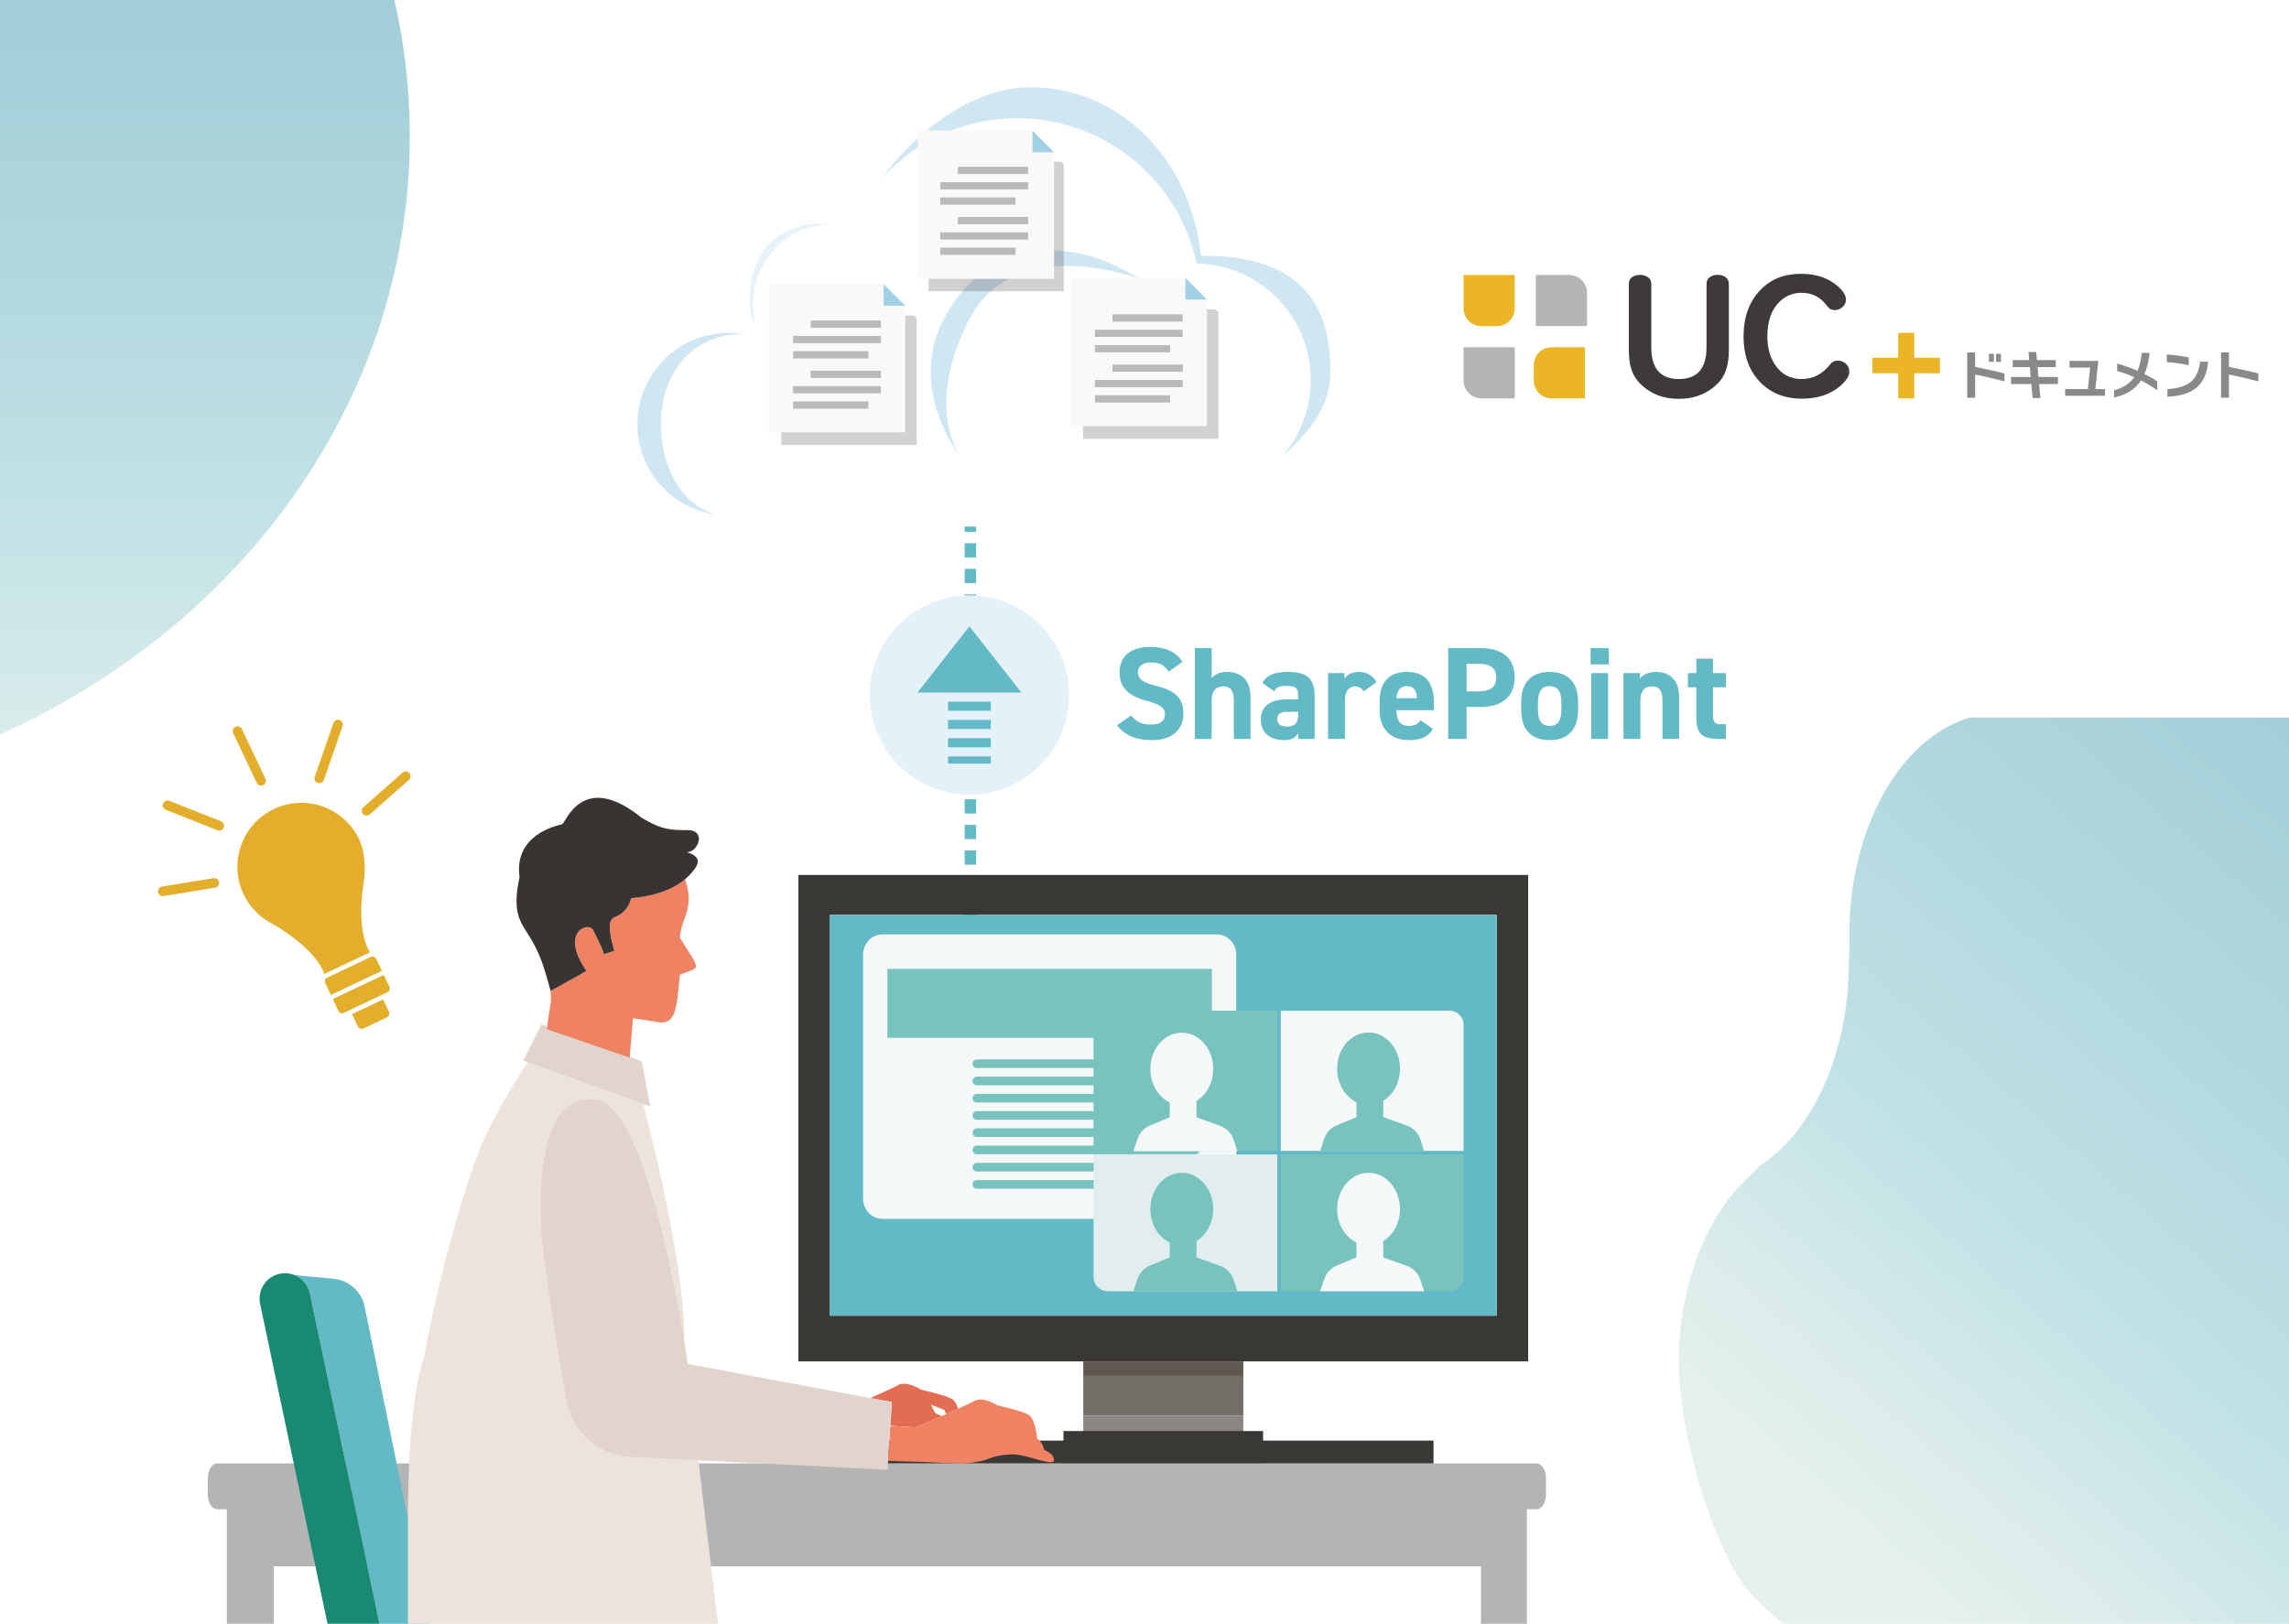 <?xml version="1.0" encoding="UTF-8"?> <svg xmlns="http://www.w3.org/2000/svg" xmlns:xlink="http://www.w3.org/1999/xlink" id="_レイヤー_1" data-name="レイヤー_1" version="1.1" viewBox="0 0 800 567.6"><defs><style> .st0 { fill: #e1eeed; } .st1 { fill: #3a3835; } .st2 { fill: #b9baba; } .st3 { fill: #e4f1f8; } .st4 { fill: #8a8684; } .st5 { fill: #79c3be; } .st6 { fill: #5e584f; } .st7 { fill: #fff; } .st8 { fill: #ef8263; } .st9 { fill: #63b9c5; } .st10 { fill: #e2ae2c; } .st11 { filter: url(#drop-shadow-1); } .st12 { fill: #231815; opacity: .2; } .st13 { fill: #3e3a39; } .st14 { fill: #f4f8f8; } .st15 { fill: #e26d53; } .st16, .st17 { fill: none; stroke: #63b9c5; stroke-miterlimit: 10; stroke-width: 4px; } .st18 { fill: #cfe6f3; } .st19 { fill: #198972; } .st20 { fill: #f9f9f9; } .st21 { fill: url(#_名称未設定グラデーション_3); } .st21, .st22 { isolation: isolate; } .st21, .st22, .st23 { opacity: .5; } .st17 { stroke-dasharray: 4.97 3.98; } .st24 { fill: #a2d1e6; } .st25 { fill: #ebb526; } .st26 { fill: #ece3dc; } .st27 { fill: #393332; } .st22 { fill: url(#_名称未設定グラデーション_2); } .st28 { fill: #726e68; } .st29 { fill: #e1d4cc; } .st30 { fill: #898989; } .st31 { fill: #b5b4b5; } </style><linearGradient id="_名称未設定グラデーション_3" data-name="名称未設定グラデーション 3" x1="658.57" y1="-216.76" x2="893.68" y2="53.71" gradientTransform="translate(0 337.2) scale(1 -1)" gradientUnits="userSpaceOnUse"><stop offset="0" stop-color="#cde4da"></stop><stop offset=".14" stop-color="#b7dad8"></stop><stop offset=".33" stop-color="#86c7ce"></stop><stop offset=".71" stop-color="#5babbb"></stop><stop offset="1" stop-color="#3f99ae"></stop></linearGradient><linearGradient id="_名称未設定グラデーション_2" data-name="名称未設定グラデーション 2" x1="66.46" y1="76.05" x2="66.46" y2="357.08" gradientTransform="translate(0 337.2) scale(1 -1)" gradientUnits="userSpaceOnUse"><stop offset="0" stop-color="#b7dad8"></stop><stop offset=".29" stop-color="#86c7ce"></stop><stop offset=".69" stop-color="#5babbb"></stop><stop offset="1" stop-color="#3f99ae"></stop></linearGradient><filter id="drop-shadow-1" x="188.04" y="6.24" width="316.08" height="192.96" filterUnits="userSpaceOnUse"><feOffset dx="7" dy="7"></feOffset><feGaussianBlur result="blur" stdDeviation="5"></feGaussianBlur><feFlood flood-color="#231815" flood-opacity=".15"></feFlood><feComposite in2="blur" operator="in"></feComposite><feComposite in="SourceGraphic"></feComposite></filter></defs><g><line class="st16" x1="339.15" y1="326.64" x2="339.15" y2="324.14"></line><line class="st17" x1="339.15" y1="320.16" x2="339.15" y2="169.97"></line><line class="st16" x1="339.15" y1="167.98" x2="339.15" y2="165.48"></line></g><circle class="st3" cx="338.81" cy="242.93" r="34.83" transform="translate(-20.07 455.1) rotate(-66.23)"></circle><g><rect class="st9" x="331.34" y="264.42" width="14.94" height="2.51"></rect><rect class="st9" x="331.34" y="258.03" width="14.94" height="3.18"></rect><rect class="st9" x="331.34" y="251.65" width="14.94" height="3.18"></rect><rect class="st9" x="331.34" y="245.26" width="14.94" height="3.18"></rect><polygon class="st9" points="338.81 218.95 320.66 242.08 356.97 242.08 338.81 218.95"></polygon></g><g><g><g><path class="st31" d="M537.01,511.56H75.94c-1.83,0-3.31,2.27-3.31,5.06v5.9c0,2.8,1.48,5.06,3.31,5.06h3.35v40.43h16.4v-20.48h421.9v20.48h16.06v-40.43h3.35c1.83,0,3.31-2.27,3.31-5.06v-5.9c0-2.8-1.48-5.06-3.31-5.06Z"></path><g><rect class="st6" x="378.6" y="475.89" width="55.94" height="5.06"></rect><rect class="st28" x="378.6" y="480.95" width="55.94" height="13.95"></rect><rect class="st4" x="378.6" y="494.91" width="55.94" height="5.58"></rect></g><rect class="st1" x="371.68" y="500.23" width="69.77" height="11.19"></rect><rect class="st1" x="308.58" y="503.57" width="192.43" height="7.98"></rect><g><path class="st9" d="M108.29,452.12l24.42,115.9h17.44l-22.69-111.23c-1.08-5.31-5.51-9.28-10.9-9.79l-13.59-1.27c2.63,1.08,4.69,3.4,5.32,6.39Z"></path><path class="st19" d="M108.29,452.12c-.63-2.99-2.69-5.31-5.32-6.39-1.59-.66-3.39-.86-5.2-.47-4.8,1.01-7.87,5.72-6.86,10.52l23.65,112.24h18.16l-24.42-115.9Z"></path></g><path class="st1" d="M279.03,305.84v170.04h255.06v-170.04h-255.06ZM523.09,459.91h-233.05v-140.11h233.05v140.11Z"></path><rect class="st9" x="290.04" y="319.8" width="233.05" height="140.11"></rect><g><path class="st14" d="M425.35,326.64h-116.99c-3.71,0-6.72,3.2-6.72,7.14v85.14c0,3.94,3.01,7.14,6.72,7.14h116.99c3.71,0,6.72-3.2,6.72-7.14v-85.14c0-3.94-3.01-7.14-6.72-7.14Z"></path><g><rect class="st5" x="310.14" y="338.69" width="113.42" height="24.1"></rect><path class="st5" d="M417.89,370.32h-76.56c-.78,0-1.42.67-1.42,1.51s.63,1.51,1.42,1.51h76.56c.78,0,1.42-.67,1.42-1.51s-.63-1.51-1.42-1.51Z"></path><path class="st5" d="M417.89,376.35h-76.56c-.78,0-1.42.67-1.42,1.51s.63,1.51,1.42,1.51h76.56c.78,0,1.42-.67,1.42-1.51s-.63-1.51-1.42-1.51Z"></path><path class="st5" d="M417.89,382.37h-76.56c-.78,0-1.42.67-1.42,1.51s.63,1.51,1.42,1.51h76.56c.78,0,1.42-.67,1.42-1.51s-.63-1.51-1.42-1.51Z"></path><path class="st5" d="M417.89,388.4h-76.56c-.78,0-1.42.67-1.42,1.51s.63,1.51,1.42,1.51h76.56c.78,0,1.42-.67,1.42-1.51s-.63-1.51-1.42-1.51Z"></path><path class="st5" d="M417.89,394.42h-76.56c-.78,0-1.42.67-1.42,1.51s.63,1.51,1.42,1.51h76.56c.78,0,1.42-.67,1.42-1.51s-.63-1.51-1.42-1.51Z"></path><path class="st5" d="M417.89,400.45h-76.56c-.78,0-1.42.67-1.42,1.51s.63,1.51,1.42,1.51h76.56c.78,0,1.42-.67,1.42-1.51s-.63-1.51-1.42-1.51Z"></path><path class="st5" d="M417.89,406.48h-76.56c-.78,0-1.42.67-1.42,1.51s.63,1.51,1.42,1.51h76.56c.78,0,1.42-.67,1.42-1.51s-.63-1.51-1.42-1.51Z"></path><path class="st5" d="M417.89,412.5h-76.56c-.78,0-1.42.67-1.42,1.51s.63,1.51,1.42,1.51h76.56c.78,0,1.42-.67,1.42-1.51s-.63-1.51-1.42-1.51Z"></path></g></g><g><path class="st5" d="M447.64,403.54v47.82h58.93c2.73,0,4.94-2.21,4.94-4.94v-42.88h-63.87Z"></path><path class="st0" d="M382.48,403.54c-.1,0-.2-.03-.28-.08v42.96c0,2.73,2.21,4.94,4.94,4.94h59.28v-47.82h-63.94Z"></path><path class="st5" d="M387.13,353.28c-2.73,0-4.94,2.21-4.94,4.94v44.17c.09-.04.18-.08.28-.08h63.94v-49.03h-59.28Z"></path><path class="st14" d="M506.58,353.28h-58.93v49.03h63.87v-44.09c0-2.73-2.21-4.94-4.94-4.94Z"></path><path class="st14" d="M491.73,442.5l-8.28-2.97v-5.7c3.48-2.13,5.85-6.34,5.85-11.2,0-7-4.92-12.68-10.99-12.68s-10.99,5.68-10.99,12.68c0,5.27,2.79,9.79,6.76,11.7v5.2l-6.94,2.89c-2.04.85-3.61,2.54-4.3,4.63l-1.44,4.31h36.34l-1.36-4.09c-.74-2.22-2.46-3.98-4.66-4.77Z"></path><path class="st5" d="M491.73,393.45l-8.28-2.97v-5.7c3.48-2.13,5.85-6.34,5.85-11.2,0-7-4.92-12.68-10.99-12.68s-10.99,5.68-10.99,12.68c0,5.27,2.79,9.79,6.76,11.7v5.21l-6.94,2.89c-2.04.85-3.61,2.54-4.3,4.63l-1.44,4.31h36.34l-1.36-4.09c-.74-2.22-2.46-3.98-4.66-4.77Z"></path><path class="st14" d="M426.45,393.53l-8.28-2.97v-5.7c3.48-2.13,5.85-6.34,5.85-11.2,0-7-4.92-12.68-10.99-12.68s-10.99,5.68-10.99,12.68c0,5.27,2.79,9.79,6.76,11.7v5.21l-6.94,2.89c-2.04.85-3.61,2.54-4.3,4.63l-1.44,4.31h36.34l-1.36-4.09c-.74-2.22-2.46-3.98-4.66-4.77Z"></path><path class="st5" d="M426.45,442.5l-8.28-2.97v-5.7c3.48-2.13,5.85-6.34,5.85-11.2,0-7-4.92-12.68-10.99-12.68s-10.99,5.68-10.99,12.68c0,5.27,2.79,9.79,6.76,11.7v5.2l-6.94,2.89c-2.04.85-3.61,2.54-4.3,4.63l-1.44,4.31h36.34l-1.36-4.09c-.74-2.22-2.46-3.98-4.66-4.77Z"></path></g></g><g><path class="st15" d="M311.18,498.11c.24.08.7.19,1.3.34l7.69.49s.53-.23,1.39-.61c.76-.33,1.79-.78,3-1.32,1.36-.6,2.94-1.29,4.56-2.02l-2.27-1.01-1.48-2.96,4.76,1.85.54,1.43c1.42-.63,2.83-1.27,4.15-1.87-.45-1.46-1.1-2.82-2.05-3.38-2.47-1.48-9.86-2.96-10.84-3.31h0c-3.05-1.76-6.07-2.62-7.9-1.62-1.4.77-5.61,2.68-9.86,4.58l7.51,1.4-.5,7.99Z"></path><path class="st8" d="M364.91,506.79c-.29-1.73-1.46-3.36-2.44-3.89,0,0-.3-4-1.54-6.55-.38-.79-.85-1.45-1.43-1.8-2.47-1.48-9.86-2.96-10.84-3.31h0c-3.05-1.76-6.07-2.62-7.9-1.62-.96.53-3.25,1.59-5.95,2.82-1.32.6-2.73,1.23-4.15,1.87-.52.23-1.03.46-1.54.69-1.63.72-3.2,1.42-4.56,2.02-1.21.53-2.24.98-3,1.32-.85.37-1.39.61-1.39.61l-7.69-.49-1.32-.08-.43,6.86-.34,5.43,13.25.4,12.17.59s6.58-.36,9.89-1.8c2.81-1.23,6.77-1.48,8.38-1.48,4.93,0,14.3,4.57,14.3,1.97,0-1.53-1.45-2.66-3.47-3.54Z"></path><path class="st26" d="M250.97,568.02c-3.88-32.36-11.9-99.13-11.89-99.26.71-21.38-9.39-64.2-14.26-82.84l-40.42-14.56h0c-5.14,7.78-14.24,22.54-18.79,35.85-8.29,24.25-13.87,47.82-17.46,67.37,0,0-5.93,14.17-5.56,60.11v33.34h108.38Z"></path><path class="st29" d="M304.17,488.71l-53.65-10.04-6.87-1.29-3.25-.61s-12.73-88.8-31.52-92.21c-17.17-3.12-20.81,21.11-19.74,44.65.48,10.64,5.37,40.34,8.79,60.16,1.91,11.06,11.24,19.31,22.44,19.87l30.65,1.55,59.17,2.99.2-3.13.34-5.43.43-6.86.02-.26.5-7.99-7.51-1.4Z"></path><polygon class="st29" points="224.27 370.98 190.37 358.47 189.26 358 182.88 370.76 184.4 371.35 184.4 371.35 224.82 385.91 227.23 386.78 224.27 370.98"></polygon></g><g><path class="st8" d="M220.57,313.96c-.11.48-.27,1.03-.52,1.62-.12.3-.27.6-.44.91-.09.15-.18.31-.28.46-.89,1.4-2.32,2.8-4.63,3.69-1.22.59-1.57,1.77-1.59,3.1-.01.66.06,1.36.14,2.04.04.34.09.67.13.99.04.32.08.63.1.91l1.22,4.69-3.65,1.17s0-1.17-3.64-8.21c-1.22-3.52-12.15,0-2.43,14.07l-12.52,6.98h0c.1,2.58.14,4.26-.06,4.51l-1.31,8.86,28.98,9.98,1.15-13.8s4.1.59,9.27,1.46c5.19.65,5.89-4.99,6.54-10.83l.59-5.86,3.91-1.49c2.54-.85,1.95-2.02,0-5.19l-3.91-6.2c.43-7.46,5.36-9.78,1.8-20.52-2.54,2.16-7.35,5.2-16.76,6.41-.81.19-1.51.26-2.1.23Z"></path><path class="st27" d="M240.07,297.89c3.95,0,6.96-7.73.15-7.73-5.25,0-8.51,0-14.58-3.52-.42-.24-.83-.47-1.25-.68-21.06-17.07-26.75,2.09-27.92,2.09h.08c-.08.05-.15.09-.22.13-5.8,1.26-16.51,5.76-14.75,18.36-2.75,13.08.38,15.66,3.95,21.61,2.76,4.6,4.25,8.98,5.16,12.07l1.76,6.17h0s12.52-6.98,12.52-6.98c-9.72-14.07,1.22-17.59,2.43-14.07,3.64,7.04,3.64,8.21,3.64,8.21l3.65-1.17-1.22-4.69c-.02-.29-.06-.59-.1-.91-.04-.32-.09-.65-.13-.99-.09-.68-.15-1.37-.14-2.04,0-.17.01-.33.03-.49.1-1.12.5-2.09,1.57-2.61,2.32-.89,3.75-2.3,4.63-3.69.1-.16.19-.31.28-.46.17-.31.32-.61.44-.91.25-.59.41-1.15.52-1.62.73-.07,1.42-.15,2.1-.23,9.41-1.21,14.22-4.25,16.76-6.41.7-.59,1.22-1.12,1.63-1.52,1.56-1.83,5.93-5.93-.99-7.9Z"></path></g></g><g><path class="st10" d="M125.53,293.42c-5.29-11.16-18.62-15.92-29.78-10.63-11.16,5.29-15.92,18.62-10.63,29.78,2.29,4.82,6.08,8.45,10.54,10.59,15.83,9.44,17.67,17.29,17.67,17.29l16-7.58s-5.24-6.56-2.04-25.64c0-.04,1.03-7.94-1.75-13.8Z"></path><path class="st10" d="M118.3,353.42c.32.69,1.14.98,1.83.65l15.33-7.27c.69-.32.98-1.14.65-1.83l-1.99-4.19-17.82,8.44,1.99,4.19Z"></path><path class="st10" d="M131.46,335.15c-.32-.69-1.14-.98-1.83-.65l-15.33,7.27c-.69.32-.98,1.14-.65,1.83l1.99,4.19,17.82-8.44-1.99-4.19Z"></path><path class="st10" d="M123.81,351.59h12.02v4.71c0,.85-.69,1.54-1.54,1.54h-8.94c-.85,0-1.54-.69-1.54-1.54v-4.71h0Z" transform="translate(-139.39 89.76) rotate(-25.35)"></path><g><path class="st10" d="M74.63,306.97l-18.02,2.95c-.92.15-1.54,1.02-1.39,1.93.14.83.85,1.41,1.66,1.41.09,0,.18,0,.27-.02l18.02-2.95c.92-.15,1.54-1.02,1.39-1.93-.15-.92-1.02-1.54-1.93-1.39Z"></path><path class="st10" d="M77.24,287.1l-18.03-7.16c-.86-.34-1.84.08-2.19.94-.34.86.08,1.84.94,2.19l18.03,7.16c.2.08.41.12.62.12.67,0,1.3-.4,1.57-1.06.34-.86-.08-1.84-.94-2.19Z"></path><path class="st10" d="M143.1,270.21c-.61-.7-1.68-.76-2.38-.15l-13.7,12.08c-.7.61-.76,1.68-.15,2.38.33.38.8.57,1.26.57.4,0,.79-.14,1.11-.42l13.7-12.08c.7-.61.76-1.68.15-2.38Z"></path><path class="st10" d="M118.68,251.7c-.88-.31-1.84.16-2.14,1.04l-6.53,18.79c-.3.88.16,1.84,1.04,2.14.18.06.37.09.55.09.7,0,1.35-.44,1.59-1.13l6.53-18.79c.3-.88-.16-1.84-1.04-2.14Z"></path><path class="st10" d="M84.54,254.84c-.4-.84-1.4-1.2-2.24-.8-.84.4-1.2,1.4-.8,2.24l8.24,17.38c.29.61.89.96,1.52.96.24,0,.49-.05.72-.16.84-.4,1.2-1.4.8-2.24l-8.24-17.38Z"></path></g></g></g><path class="st21" d="M873.88,493.33v-242.52h-185.27c-24.07,6.83-42.26,38.18-42.26,75.81,0,2.88-.04,10.12-.21,10.92-.18,31.39-13.02,58.31-31.33,70.13-.6.68-1.2,1.37-1.81,2.07-15.21,12.83-25.63,36.68-26.31,64.2-.24,27.9,12.45,67.09,23.46,80.96,13.65,17.19,70.73,58.13,130.02,61.55,40.81,2.35,133.73-31.03,133.73-31.03v-92.09h-.02Z"></path><path class="st22" d="M-10.3,261.14c90.45-36.34,153.52-118.26,153.52-213.51,0-23.48-3.85-46.14-10.98-67.52H-10.3v281.03Z"></path><g><g><path class="st30" d="M700.57,133.32c-3.22-.87-6.65-1.68-10.27-2.41v8.11h-2.76v-15.84h2.76v5.08c4.34.84,7.77,1.62,10.27,2.31v2.74ZM696.85,126.47h-1.72v-2.8h1.72v2.8ZM699.32,126.47h-1.7v-2.8h1.7v2.8Z"></path><path class="st30" d="M719.24,134.24h-6.58l.45,4.89h-2.72l-.43-4.89h-7.13v-2.47h6.89l-.28-3.46h-6v-2.45h5.77l-.26-2.82h2.72l.23,2.82h6.58v2.45h-6.33l.3,3.46h6.8v2.47h0Z"></path><path class="st30" d="M735.7,138.35h-13.92v-2.33h7.94l.78-7.53h-7.19v-2.35h10.03l-1.01,9.88h3.36v2.33h0Z"></path><path class="st30" d="M753.98,136.42c-1.92-1.32-3.82-2.47-5.71-3.44-2.01,3.09-5.14,5.08-9.4,5.96v-2.5c3.22-.88,5.57-2.42,7.04-4.6-1.9-.86-3.89-1.57-5.96-2.13v-2.62c2.26.61,4.64,1.45,7.11,2.52.74-1.72,1.23-3.8,1.49-6.26h2.71c-.25,2.79-.84,5.25-1.79,7.38,1.67.83,3.17,1.68,4.5,2.56v3.12h0Z"></path><path class="st30" d="M764.97,127.66c-2.47-.54-5.03-.9-7.67-1.08v-2.67c2.53.16,5.09.5,7.67,1.03v2.73ZM771.73,126.43c-.36,4.17-1.77,7.25-4.22,9.23-2.29,1.84-5.63,2.84-10.01,2.99v-2.62c3.52-.26,6.13-1.02,7.83-2.28,2.03-1.49,3.22-3.93,3.59-7.32,0,0,2.82,0,2.82,0Z"></path><path class="st30" d="M789.28,133.32c-3.22-.87-6.65-1.68-10.27-2.41v8.11h-2.76v-15.84h2.76v5.08c4.34.84,7.77,1.62,10.27,2.31v2.74Z"></path></g><path class="st13" d="M577.12,99.2v22.23c0,7.38,3.22,11.07,9.65,11.07s9.65-3.69,9.65-11.07v-22.23c0-.9.33-1.62,1-2.18.76-.63,1.73-.95,2.9-.95,1.32,0,2.35.37,3.1,1.12.54.54.81,1.21.81,2.01v23.26c0,4.35-.9,7.74-2.68,10.18-.74,1-1.74,2-2.98,2.98-3.29,2.53-7.23,3.8-11.83,3.8-5.23,0-9.55-1.6-12.97-4.8-1.94-1.78-3.23-3.94-3.88-6.47-.41-1.63-.61-3.53-.61-5.69v-23.27c0-1.19.55-2.06,1.67-2.62.69-.33,1.44-.5,2.26-.5.98,0,1.86.25,2.62.75.86.57,1.29,1.36,1.29,2.38Z"></path><path class="st13" d="M629.45,95.71c5.35,0,9.68,1.49,12.97,4.46,1.82,1.63,2.74,3.15,2.74,4.55,0,.9-.33,1.69-1,2.4-.82.86-1.78,1.28-2.9,1.28-.95,0-1.7-.31-2.26-.92-.06-.06-.29-.35-.7-.86-2.16-2.84-5.06-4.27-8.7-4.27-2.88,0-5.37.98-7.45,2.93-2.98,2.77-4.46,6.86-4.46,12.27,0,3.9.88,7.21,2.65,9.9,2.21,3.37,5.33,5.05,9.35,5.05s7.29-1.75,10.05-5.25c.63-.8,1.49-1.2,2.57-1.2s2.01.37,2.79,1.09c.82.74,1.23,1.66,1.23,2.74,0,1.15-.54,2.33-1.62,3.51-3.61,3.98-8.6,5.97-14.98,5.97s-11.56-2.22-15.37-6.67c-3.33-3.87-4.99-8.91-4.99-15.12,0-6.73,1.97-12.14,5.91-16.24,3.6-3.75,8.34-5.62,14.19-5.62Z"></path><g><path class="st25" d="M511.51,96.12v11.65c0,3.42,2.8,6.23,6.23,6.23h5.42c3.42,0,6.23-2.8,6.23-6.23v-11.65h-17.88Z"></path><g><path class="st31" d="M536.78,113.99h17.87v-11.65c0-3.42-2.8-6.23-6.23-6.23h-11.65v17.88h0Z"></path><path class="st31" d="M529.39,121.38h-17.87v11.65c0,3.42,2.8,6.23,6.23,6.23h11.65v-17.88h0Z"></path></g><path class="st25" d="M553.93,121.38h-11.65c-3.42,0-6.23,2.8-6.23,6.23v5.42c0,3.42,2.8,6.23,6.23,6.23h11.65v-17.88Z"></path></g><path class="st25" d="M678,130.47h-8.95v8.78h-5.63v-8.78h-9.01v-5.41h9.01v-8.72h5.63v8.72h8.95v5.41Z"></path></g><g class="st11"><path class="st7" d="M433.01,76.67c-7.55-35.65-39.19-62.41-77.09-62.41-34.19,0-63.29,21.78-74.2,52.22-2.92-.97-6.04-1.51-9.28-1.51-16.31,0-29.52,13.22-29.52,29.52,0,1.7.18,3.36.45,4.98-2.57-.53-5.23-.81-7.96-.81-21.65,0-39.2,17.55-39.2,39.2s17.55,39.2,39.2,39.2c.78,0,1.55-.03,2.31-.07.48.04.96.07,1.45.07h191.56c.08,0,.15-.02.23-.02.31,0,.62.02.93.02,27.73,0,50.21-22.48,50.21-50.21s-21.88-49.58-49.09-50.18Z"></path><g><path class="st18" d="M224.01,141.1c0-17.83,11.08-31.29,28.21-31.29.39,0,.78.05,1.17.06-1.84-.33-3.72-.53-5.65-.53-17.66,0-31.97,14.31-31.97,31.97,0,15.96,11.72,29.16,27.01,31.55-12.51-4.16-18.76-17.35-18.76-31.76Z"></path><path class="st18" d="M457.99,122.79c0-22.31-9.35-40.66-45.24-40.38-3.52-33.7-28.51-58.9-59.42-58.9-21.12,0-40.36,15.97-52.08,31.7,11.71-12.82,28.56-20.88,47.29-20.88,30.8,0,56.52,21.75,62.66,50.73,22.12.48,39.9,18.55,39.9,40.78,0,10.02-3.62,19.19-9.61,26.29,8.72-7.51,16.5-16.93,16.5-29.34Z"></path><g class="st23"><path class="st18" d="M282.69,71.42c-1.17-.15-2.36-.25-3.57-.26-7.51-.01-15.74,3.64-19.9,10.48-5.41,8.9-4.52,17.67-3.29,23.08.09.02.79,1.11.88,1.13-.25-1.55-.66-4.59-.66-6.22,0-15.39,11.83-27.89,26.54-28.22Z"></path></g><path class="st18" d="M328.55,152.54s-18.31-22.97-5.97-47.48c12.34-24.51,39.49-33.03,68.7-14.58,0,0-43.34-16.7-59.39,13.95-16.04,30.65-3.35,48.11-3.35,48.11Z"></path></g></g><g><polygon class="st12" points="320.37 111.29 319.37 110.29 273.07 110.29 273.07 155.57 320.37 155.57 320.37 111.29"></polygon><g><g><polygon class="st20" points="268.71 99.31 268.71 151.13 316.37 151.13 316.37 106.86 308.83 99.31 268.71 99.31"></polygon><polygon class="st24" points="316.37 106.86 308.83 99.31 308.83 106.86 316.37 106.86"></polygon></g><g><g><rect class="st2" x="283.33" y="112.05" width="24.56" height="2.53"></rect><rect class="st2" x="277.19" y="117.42" width="30.7" height="2.53"></rect><rect class="st2" x="277.19" y="122.78" width="26.31" height="2.53"></rect></g><g><rect class="st2" x="283.33" y="129.6" width="24.56" height="2.53"></rect><rect class="st2" x="277.19" y="134.96" width="30.7" height="2.53"></rect><rect class="st2" x="277.19" y="140.33" width="26.31" height="2.53"></rect></g></g></g></g><g><polygon class="st12" points="425.84 109.14 424.83 108.13 378.53 108.13 378.53 153.41 425.84 153.41 425.84 109.14"></polygon><g><g><polygon class="st20" points="374.17 97.16 374.17 148.98 421.84 148.98 421.84 104.7 414.29 97.16 374.17 97.16"></polygon><polygon class="st24" points="421.84 104.7 414.29 97.16 414.29 104.7 421.84 104.7"></polygon></g><g><g><rect class="st2" x="388.8" y="109.89" width="24.56" height="2.53"></rect><rect class="st2" x="382.66" y="115.26" width="30.7" height="2.53"></rect><rect class="st2" x="382.66" y="120.63" width="26.31" height="2.53"></rect></g><g><rect class="st2" x="388.8" y="127.44" width="24.56" height="2.53"></rect><rect class="st2" x="382.66" y="132.81" width="30.7" height="2.53"></rect><rect class="st2" x="382.66" y="138.17" width="26.31" height="2.53"></rect></g></g></g></g><g><polygon class="st12" points="371.81 57.54 370.81 56.54 324.51 56.54 324.51 101.82 371.81 101.82 371.81 57.54"></polygon><g><g><polygon class="st20" points="320.73 45.65 320.73 97.47 368.39 97.47 368.39 53.2 360.85 45.65 320.73 45.65"></polygon><polygon class="st24" points="368.39 53.2 360.85 45.65 360.85 53.2 368.39 53.2"></polygon></g><g><g><rect class="st2" x="334.77" y="58.3" width="24.56" height="2.53"></rect><rect class="st2" x="328.63" y="63.67" width="30.7" height="2.53"></rect><rect class="st2" x="328.63" y="69.03" width="26.31" height="2.53"></rect></g><g><rect class="st2" x="334.77" y="75.85" width="24.56" height="2.53"></rect><rect class="st2" x="328.63" y="81.21" width="30.7" height="2.53"></rect><rect class="st2" x="328.63" y="86.58" width="26.31" height="2.53"></rect></g></g></g></g><g><path class="st9" d="M408.44,234.78c-1.38-2.16-3.04-3.22-6.26-3.22-2.9,0-4.46,1.33-4.46,3.5,0,2.48,2.02,3.59,6.26,4.65,6.62,1.66,9.62,4.14,9.62,9.75,0,5.2-3.5,9.25-10.95,9.25-5.57,0-9.43-1.52-12.24-5.2l4.92-3.4c1.7,2.12,3.63,3.17,6.9,3.17,3.68,0,4.92-1.61,4.92-3.54,0-2.21-1.33-3.45-6.49-4.79-6.26-1.66-9.38-4.65-9.38-9.89s3.31-8.92,10.86-8.92c5.06,0,8.88,1.7,11.13,5.2l-4.83,3.45Z"></path><path class="st9" d="M417.59,226.55h5.89v10.54c.87-1.15,2.48-2.21,5.15-2.21,4.65,0,8.42,2.21,8.42,9.02v14.4h-5.84v-13.48c0-3.59-1.29-4.88-3.68-4.88-2.71,0-4.05,1.79-4.05,4.83v13.53h-5.89v-31.74Z"></path><path class="st9" d="M449.15,244.49h4.55v-1.33c0-2.58-.78-3.4-4.09-3.4-2.25,0-3.36.32-4.32,1.84l-4.14-2.9c1.7-2.81,4.28-3.82,9.02-3.82,5.94,0,9.29,1.75,9.29,8.33v15.09h-5.75v-2.02c-.92,1.56-2.3,2.44-4.97,2.44-4.78,0-8.1-2.53-8.1-7.22s3.68-6.99,8.51-6.99ZM453.71,248.81h-3.86c-2.39,0-3.45.78-3.45,2.58s1.33,2.58,3.36,2.58c2.67,0,3.96-1.15,3.96-4.28v-.88Z"></path><path class="st9" d="M476.61,241.68c-.6-.88-1.43-1.75-2.9-1.75-2.21,0-3.68,1.61-3.68,4.83v13.53h-5.89v-23h5.75v1.93c.78-1.15,2.3-2.35,5.01-2.35s4.83,1.2,6.21,3.59l-4.51,3.22Z"></path><path class="st9" d="M500.81,254.8c-1.61,2.81-4.28,3.91-8.42,3.91-6.9,0-10.21-4.46-10.21-10.4v-3.13c0-6.95,3.5-10.31,9.48-10.31,6.49,0,9.48,3.77,9.48,10.77v2.62h-13.11c.05,3.17,1.06,5.47,4.32,5.47,2.44,0,3.22-.74,4.09-1.98l4.37,3.04ZM488.02,244.08h7.22c-.14-2.99-1.33-4.23-3.54-4.23-2.35,0-3.45,1.61-3.68,4.23Z"></path><path class="st9" d="M512.58,247.11v11.18h-6.44v-31.74h11.36c7.32,0,11.87,3.36,11.87,10.17s-4.51,10.4-11.87,10.4h-4.92ZM516.58,241.68c4.46,0,6.35-1.56,6.35-4.97,0-3.04-1.89-4.69-6.35-4.69h-4v9.66h4Z"></path><path class="st9" d="M551.55,248.13c0,6.3-2.99,10.58-9.94,10.58s-9.94-4.14-9.94-10.58v-2.76c0-6.9,3.63-10.49,9.94-10.49s9.94,3.59,9.94,10.49v2.76ZM545.7,247.94v-2.39c0-3.68-1.2-5.71-4.09-5.71s-4.09,2.02-4.09,5.71v2.39c0,3.31.83,5.8,4.09,5.8s4.09-2.48,4.09-5.8Z"></path><path class="st9" d="M555.91,226.55h6.35v5.7h-6.35v-5.7ZM556.14,235.29h5.89v23h-5.89v-23Z"></path><path class="st9" d="M567.41,235.29h5.75v1.93c.87-1.15,2.71-2.35,5.29-2.35,4.65,0,8.42,2.21,8.42,9.02v14.4h-5.84v-13.48c0-3.59-1.29-4.88-3.68-4.88-2.71,0-4.05,1.79-4.05,4.83v13.53h-5.89v-23Z"></path><path class="st9" d="M589.91,235.29h2.94v-5.06h5.84v5.06h4.51v4.97h-4.51v9.62c0,2.3.46,3.27,2.62,3.27h1.89v5.15h-2.48c-5.57,0-7.87-1.56-7.87-7.5v-10.54h-2.94v-4.97Z"></path></g></svg> 